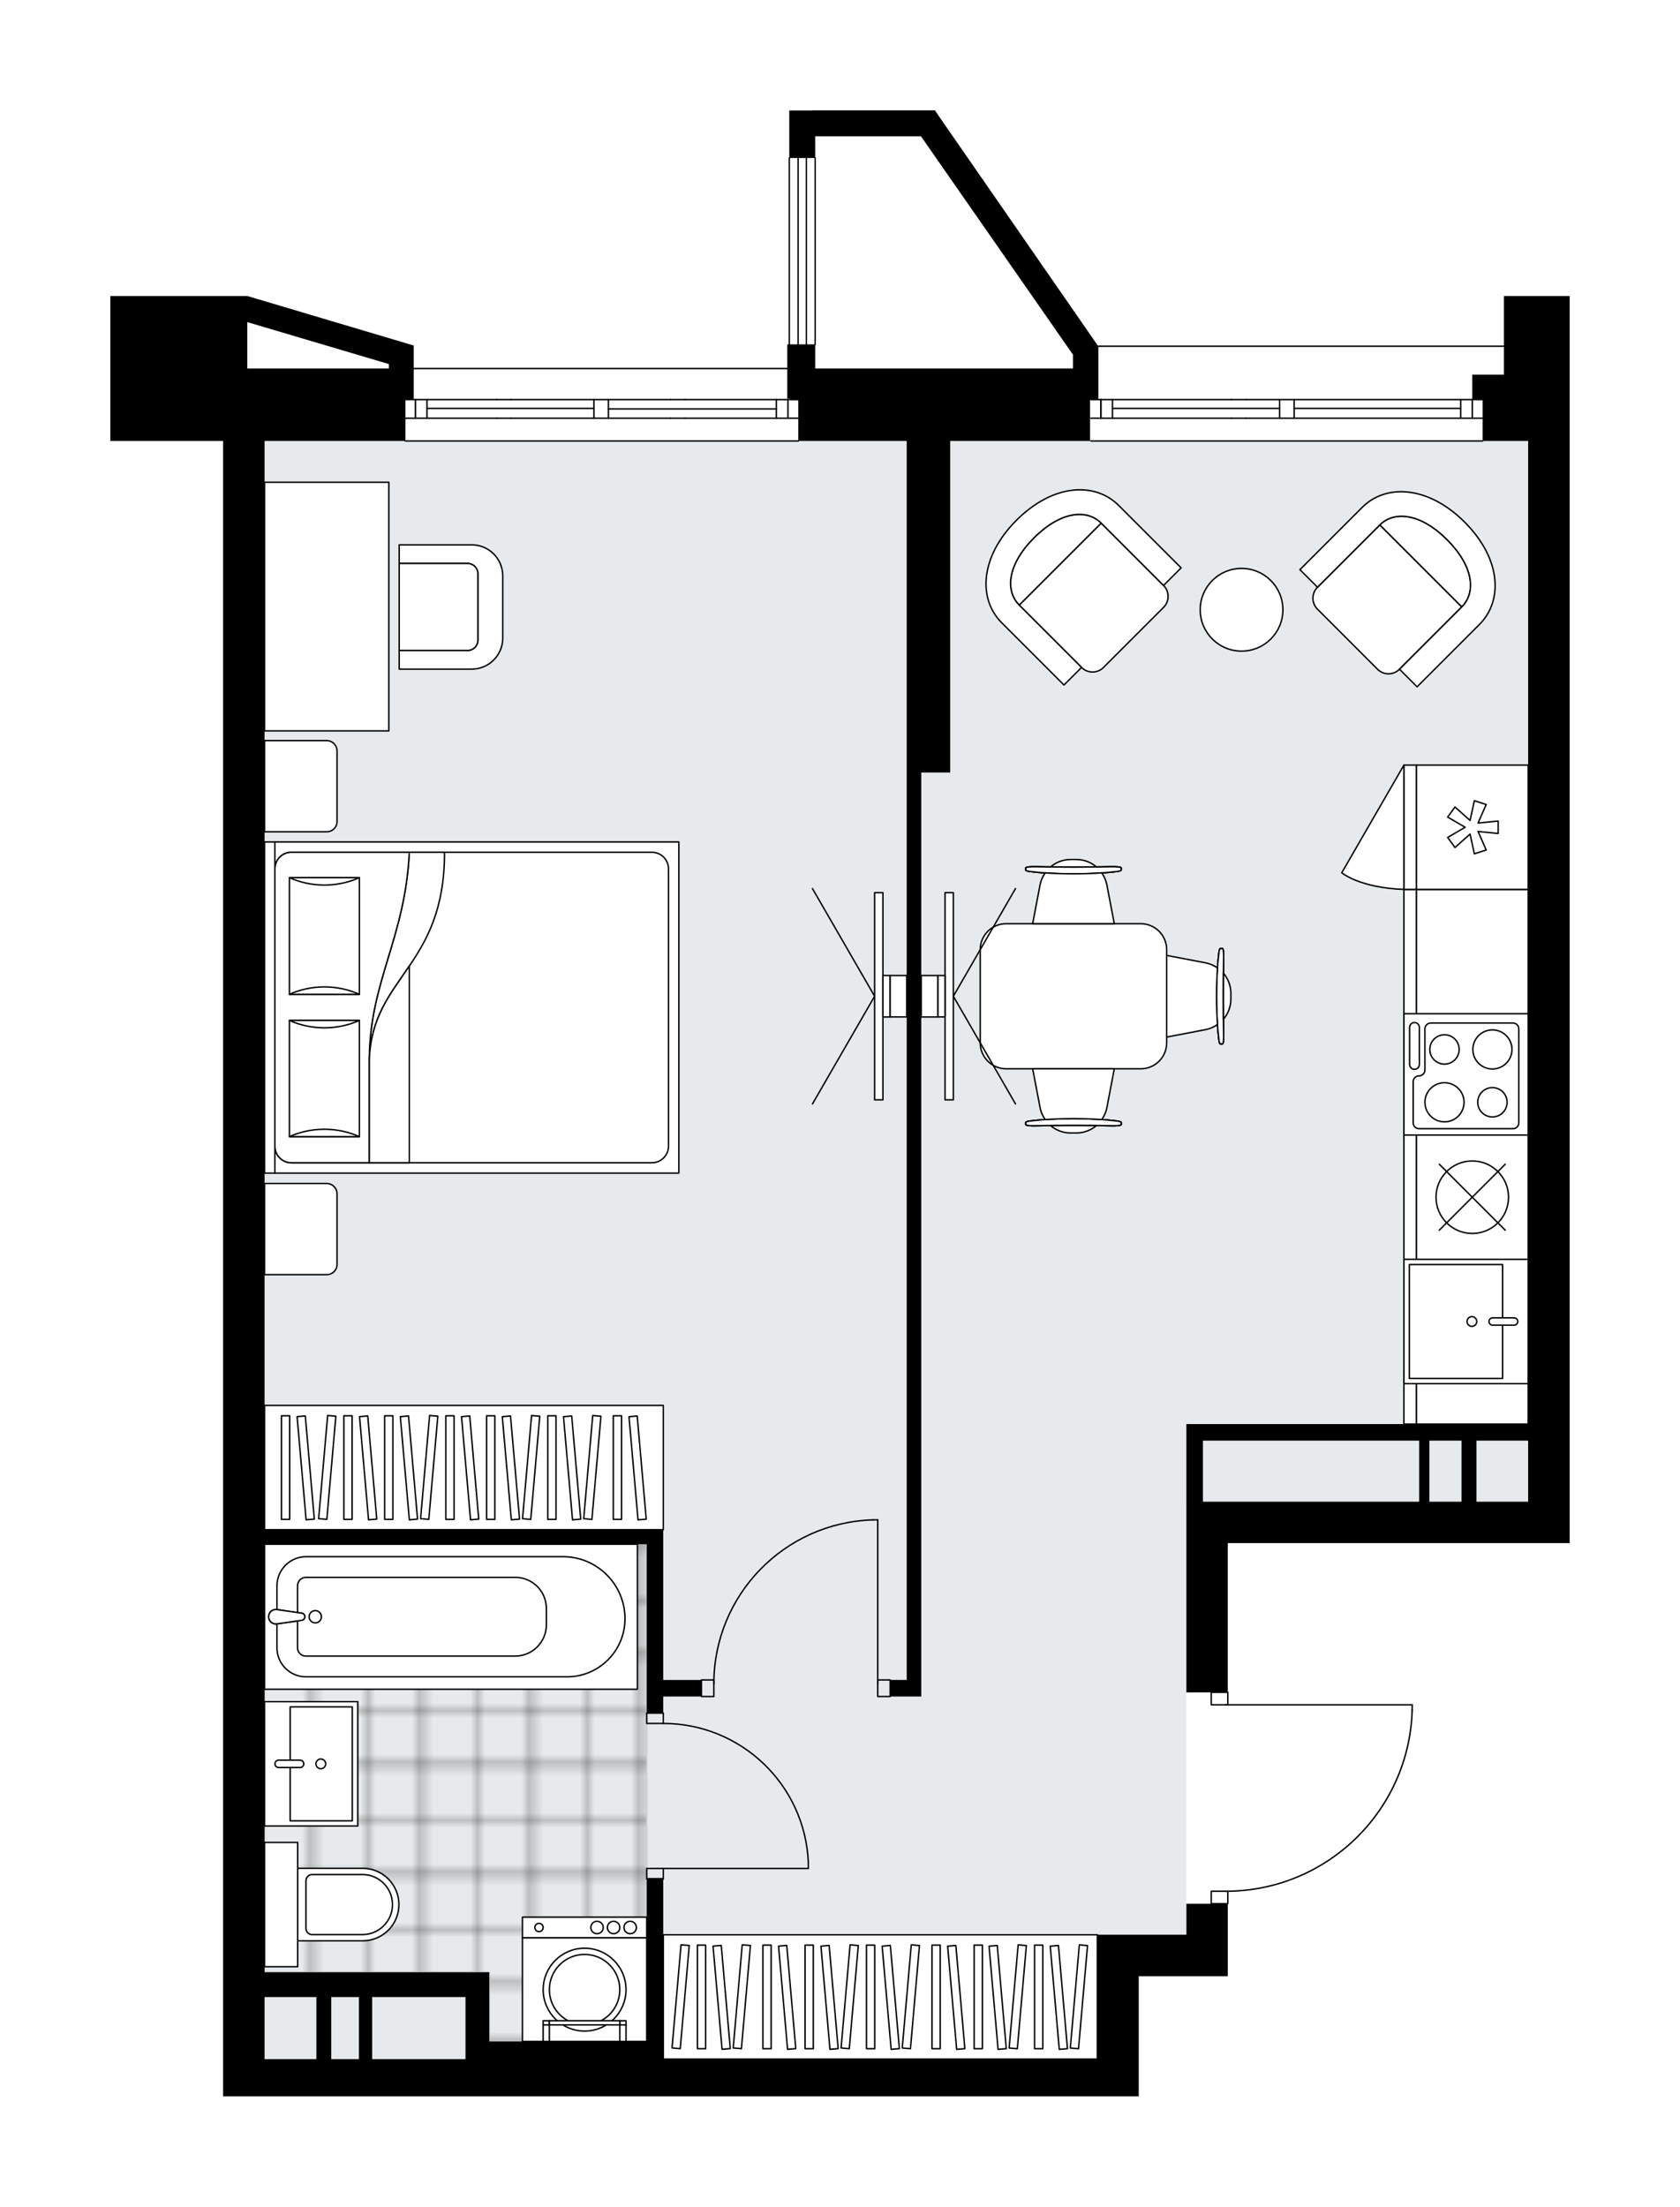 <svg xmlns="http://www.w3.org/2000/svg" xmlns:xlink="http://www.w3.org/1999/xlink" height="2000px" id="Layer_1" style="enable-background:new 0 0 1522.74 2000;" version="1.1" viewBox="0 0 1522.74 2000" width="1522.74px" x="0px" y="0px" xml:space="preserve">
<style type="text/css">
	.st0{fill:none;}
	.st1{opacity:0.5;fill:none;stroke:#121617;stroke-width:0.4;stroke-miterlimit:10;}
	.st2{fill:#FFFFFF;}
	.st3{fill:#E7EAEC;}
	
		.st4{fill:url(#SVGID_1_);stroke:#C8C8C8;stroke-width:2;stroke-linecap:round;stroke-linejoin:round;stroke-miterlimit:10;stroke-opacity:0.5;}
	.st5{fill:none;stroke:#000000;stroke-width:1.3;stroke-linecap:round;stroke-linejoin:round;stroke-miterlimit:10;}
	.st6{fill:#FFFFFF;stroke:#000000;stroke-width:1.3;stroke-linecap:round;stroke-linejoin:round;stroke-miterlimit:10;}
	.st7{fill:none;stroke:#000000;stroke-width:1.3;stroke-linecap:round;stroke-linejoin:round;}
	.st8{fill:none;stroke:#000000;stroke-width:1.3;stroke-linecap:round;stroke-linejoin:round;stroke-dasharray:10.015,10.015;}
	.st9{font-family: 'Arial-BoldMT','Arial'; font-weight:bold;}
	.st10{font-size:99.361px;}
	.st11{font-size:82.801px;}
	.st12{font-family: 'ArialMT','Arial';}
	.st13{font-size:40px;}
</style>
<pattern height="14.57" id="New_Pattern_Swatch_3" patternUnits="userSpaceOnUse" style="overflow:visible;" viewBox="7.49 -22.06 14.57 14.57" width="14.57" x="-2999.46" y="1507.29">
	<g>
		<rect class="st0" height="14.57" width="14.57" x="7.49" y="-22.06" />
		<g>
			<rect class="st1" height="7.29" width="7.29" x="14.77" y="-7.49" />
		</g>
		<g>
			<rect class="st1" height="7.29" width="7.29" x="0.2" y="-7.49" />
		</g>
		<g>
			<rect class="st1" height="7.29" width="7.29" x="22.06" y="-14.77" />
		</g>
		<g>
			<rect class="st1" height="7.29" width="7.29" x="7.49" y="-14.77" />
			<rect class="st1" height="7.29" width="7.29" x="14.77" y="-22.06" />
		</g>
		<g>
			<rect class="st1" height="7.29" width="7.29" x="0.2" y="-22.06" />
		</g>
		<g>
			<rect class="st1" height="7.29" width="7.29" x="22.06" y="-29.35" />
		</g>
		<g>
			<rect class="st1" height="7.29" width="7.29" x="7.49" y="-29.35" />
		</g>
	</g>
</pattern>
<path class="st2" d="M1422.74,268.27v46.04v47.86v9.05v26  v2.46v521.36v477.52h-37.64h-272.26v134.63h0.04c0.36,0,0.65,0.29,0.65,0.65v10.62h166.45c0.36,0,0.65,0.29,0.65,0.65v4.92  c0,0,0,0.01,0,0.01c0,0,0,0.01,0,0.01c-1.31,44.37-19.58,85.83-51.42,116.75c-31.24,30.33-72.23,47.28-115.67,47.92v10.65  c0,0.36-0.29,0.65-0.65,0.65h-0.04v27.45v37.64h-80.71V1900h-37.51H202.18v-33.76v-339V1097.2V399.68H100v-37.51v-24.45v-3.75v-65.7  h113.17h10.22h0.78l150.81,44.88v0.13v20.09h338.61v-21.25h1.18V143.2c0-0.35,0.28-0.64,0.63-0.65v-42.43h20.95V100h96.23h14.87  l3.1,4.66L995,313.16h368.11v-44.89H1422.74z" id="background" />
<g id="floor">
	<polygon class="st3" points="881.94,399.71 239.77,399.71 239.77,1866.18 994.6,1866.18 994.6,1753.52 1075.34,1753.52    1075.34,1361.09 1385.16,1361.09 1385.16,399.68 881.94,399.68  " />
	<pattern id="SVGID_1_" patternTransform="matrix(6.624 0 0 6.624 25418.402 45667.785)" xlink:href="#New_Pattern_Swatch_3">
	</pattern>
	<polygon class="st4" points="239.77,1787.5 443.5,1787.5 443.5,1850.22 586.2,1850.22 586.2,1399.58 357.52,1399.58    339.28,1399.58 239.77,1399.58  " />
	<line class="st5" x1="367.45" x2="723.58" y1="334.02" y2="334.02" />
	<line class="st5" x1="376.51" x2="376.51" y1="362.16" y2="379.06" />
	<line class="st5" x1="714.19" x2="714.19" y1="362.16" y2="379.06" />
	<line class="st5" x1="538.32" x2="387.02" y1="370.14" y2="370.14" />
	<line class="st5" x1="703.68" x2="703.68" y1="379.06" y2="362.16" />
	<line class="st5" x1="376.51" x2="376.51" y1="362.16" y2="379.06" />
	<line class="st5" x1="387.02" x2="387.02" y1="379.06" y2="362.16" />
	<line class="st5" x1="551.47" x2="551.47" y1="362.16" y2="379.06" />
	<line class="st5" x1="463.21" x2="450.07" y1="379.06" y2="379.06" />
	<line class="st5" x1="538.32" x2="538.32" y1="379.06" y2="362.16" />
	<line class="st5" x1="450.07" x2="463.21" y1="362.16" y2="362.16" />
	<line class="st5" x1="723.58" x2="367.45" y1="399.69" y2="399.69" />
	<line class="st5" x1="620.94" x2="607.79" y1="379.06" y2="379.06" />
	<line class="st5" x1="607.79" x2="620.94" y1="362.16" y2="362.16" />
	<line class="st5" x1="703.68" x2="551.47" y1="370.61" y2="370.61" />
	<line class="st5" x1="620.94" x2="723.58" y1="362.16" y2="362.16" />
	<line class="st5" x1="607.79" x2="463.21" y1="362.16" y2="362.16" />
	<line class="st5" x1="450.07" x2="367.45" y1="362.16" y2="362.16" />
	<line class="st5" x1="620.94" x2="723.58" y1="379.06" y2="379.06" />
	<line class="st5" x1="607.79" x2="463.21" y1="379.06" y2="379.06" />
	<line class="st5" x1="450.07" x2="367.45" y1="379.06" y2="379.06" />
	<line class="st5" x1="988.77" x2="1366.38" y1="313.81" y2="313.81" />
	<line class="st5" x1="1343.85" x2="1129.51" y1="379.06" y2="379.06" />
	<line class="st5" x1="1116.36" x2="988.77" y1="379.06" y2="379.06" />
	<line class="st5" x1="997.82" x2="997.82" y1="362.16" y2="379.06" />
	<line class="st5" x1="1334.46" x2="1334.46" y1="362.16" y2="379.06" />
	<line class="st5" x1="1343.85" x2="1129.51" y1="362.16" y2="362.16" />
	<line class="st5" x1="1116.36" x2="988.77" y1="362.16" y2="362.16" />
	<line class="st5" x1="1159.84" x2="1008.34" y1="370.14" y2="370.14" />
	<line class="st5" x1="1323.95" x2="1172.98" y1="370.14" y2="370.14" />
	<line class="st5" x1="1323.95" x2="1323.95" y1="379.06" y2="362.16" />
	<line class="st5" x1="997.82" x2="997.82" y1="362.16" y2="379.06" />
	<line class="st5" x1="1008.34" x2="1008.34" y1="379.06" y2="362.16" />
	<line class="st5" x1="1172.98" x2="1172.98" y1="362.16" y2="379.06" />
	<line class="st5" x1="1129.51" x2="1116.36" y1="379.06" y2="379.06" />
	<line class="st5" x1="1159.84" x2="1159.84" y1="379.06" y2="362.16" />
	<line class="st5" x1="1116.36" x2="1129.51" y1="362.16" y2="362.16" />
	<line class="st5" x1="1343.85" x2="988.77" y1="399.68" y2="399.68" />
	<line class="st5" x1="715.41" x2="715.41" y1="312.19" y2="143.2" />
	<line class="st5" x1="723.39" x2="723.39" y1="312.19" y2="143.2" />
	<line class="st5" x1="730.9" x2="730.9" y1="312.19" y2="143.2" />
	<line class="st5" x1="738.87" x2="738.87" y1="312.19" y2="143.2" />
	<rect class="st5" height="9.39" width="15.02" x="586.2" y="1693.44" />
	<rect class="st5" height="9.39" width="15.02" x="586.2" y="1552.61" />
	<line class="st5" x1="601.22" x2="586.2" y1="1702.83" y2="1702.83" />
	<line class="st5" x1="601.22" x2="586.2" y1="1552.61" y2="1552.61" />
	<line class="st5" x1="601.22" x2="732.66" y1="1693.44" y2="1693.44" />
	<path class="st5" d="M601.22,1562c70.4,0.05,128.31,55.47,131.44,125.8" />
	<line class="st5" x1="732.66" x2="732.66" y1="1693.44" y2="1687.8" />
	<rect class="st5" height="11.27" width="15.02" x="1097.87" y="1714.09" />
	<rect class="st5" height="11.27" width="15.02" x="1097.87" y="1533.83" />
	<path class="st5" d="M1279.99,1550.02c-2.71,91.39-77.57,164.07-168.99,164.07" />
	<line class="st5" x1="1111" x2="1279.99" y1="1545.1" y2="1545.1" />
	<line class="st5" x1="1279.99" x2="1279.99" y1="1545.1" y2="1550.02" />
	<rect class="st5" height="15.02" width="11.27" x="635.76" y="1522.57" />
	<rect class="st5" height="15.02" width="11.27" x="795.56" y="1522.57" />
	<path class="st5" d="M791.24,1377.51c-80.33,2.38-144.21,68.18-144.21,148.54" />
	<line class="st5" x1="795.56" x2="795.56" y1="1526.05" y2="1377.51" />
	<line class="st5" x1="795.56" x2="791.24" y1="1377.51" y2="1377.51" />
	<path d="M1075.34,1753.46h-43.2h-37.51v112.78H601.19v-163.48h-15v147.45H443.52v-62.73h-18.88H239.81v-260.23v-127.66h346.37   v153.01h15v-15h34.53v-15h-34.53V1386.4h-15H239.81v-289.2V399.68h127.66v-37.51h7.5v-28.2v-20.69v-0.13l-150.81-44.88h-0.78   h-10.22H100v65.7v3.75v24.44v37.51h102.18v697.52v430.05v339V1900h792.46h37.51v-108.9h80.71v-37.64v-28.07h-37.51V1753.46z    M224.16,291.94l128.3,38.03v4.01h-128.3V291.94z M286.76,1866.24h-46.95v-56.26h46.95V1866.24z M325.31,1866.24h-25.09v-56.26   h25.09V1866.24z M421.92,1866.24h-84.59v-56.26h84.59V1866.24z" />
	<polygon points="716.04,362.17 723.54,362.17 723.54,399.68 821.84,399.68 821.84,700.13 821.84,1522.59 806.83,1522.59    806.83,1537.59 821.84,1537.59 835.03,1537.59 835.03,700.13 861.28,700.13 861.28,399.68 988.04,399.68 988.04,362.17    995.54,362.17 995.54,353.24 995.54,333.97 995.54,313.93 850.55,104.66 847.45,100 832.57,100 736.34,100 736.34,100.13    715.39,100.13 715.39,143.2 738.93,143.2 738.93,123.54 834.77,123.54 972.52,321.43 972.52,333.97 738.93,333.97 738.93,312.11    713.58,312.11 713.58,361.26 716.04,361.26  " />
	<path d="M1363.12,268.27v71.27h-28.71v22.63h9.44v37.51h22.5h18.75v891.01h-309.77v8.41v6.6v55.36v172.8h37.51v-135.29h272.26   h37.64V921.04V399.68v-2.46v-26v-9.05v-47.86v-46.04H1363.12z M1286.29,1361.05h-173.44h-22.5v-55.36h195.95V1361.05z    M1324.7,1361.05h-29.1v-55.36h29.1V1361.05z M1385.1,1361.05h-46.82v-55.36h46.82V1361.05z" />
</g>
<g id="mebel">
	<path class="st6" d="M911.94,837.18h122.05c12.96,0,23.47,10.51,23.47,23.47v84.55c0,12.96-10.51,23.47-23.47,23.47H911.94   c-12.96,0-23.47-10.51-23.47-23.47v-84.55C888.47,847.69,898.98,837.18,911.94,837.18z" />
	<g>
		<g id="LINE_00000154394601645998306790000016950573037313848226_">
			<path class="st6" d="M933.95,1015.97c22.73-2.86,55.35-2.86,78.08,0c2.62,0.33,4.15,0.82,4.15,1.35v0.13v1.86     c0,0.56-2.94,1.01-6.57,1.01c-24.35-0.39-48.88-0.39-73.23,0c-3.63,0-6.57-0.45-6.57-1.01v-1.86v-0.13     C929.81,1016.79,931.33,1016.3,933.95,1015.97z" />
		</g>
		<g id="LINE_00000057849864433446384770000001210798501945211815_">
			<path class="st6" d="M933.95,1015.97c22.73-2.86,55.35-2.86,78.08,0c2.62,0.33,4.15,0.82,4.15,1.35v0.13v1.86     c0,0.56-2.94,1.01-6.57,1.01c-24.35-0.39-48.88-0.39-73.23,0c-3.63,0-6.57-0.45-6.57-1.01v-1.86v-0.13     C929.81,1016.79,931.33,1016.3,933.95,1015.97z" />
		</g>
		<g id="LINE_00000070827198991540247930000016795704792638981025_">
			<path class="st6" d="M933.95,1015.97c22.73-2.86,55.35-2.86,78.08,0c2.62,0.33,4.15,0.82,4.15,1.35v0.13v1.86     c0,0.56-2.94,1.01-6.57,1.01c-24.35-0.39-48.88-0.39-73.23,0c-3.63,0-6.57-0.45-6.57-1.01v-1.86v-0.13     C929.81,1016.79,931.33,1016.3,933.95,1015.97z" />
		</g>
		<path class="st6" d="M952.24,1020.18c4.94,4.18,11.3,6.67,18.17,6.67h5.18c6.87,0,13.22-2.49,18.17-6.67    C979.91,1020.06,966.08,1020.06,952.24,1020.18z" />
		<path class="st6" d="M936,968.67l6.74,35.3c0.76,3.99,2.42,7.59,4.63,10.75c16.29-1.15,34.97-1.15,51.26,0    c2.21-3.17,3.86-6.76,4.63-10.75l6.74-35.3H936z" />
	</g>
	<g>
		<g id="LINE_00000064318095183548623140000015404005773354333597_">
			<path class="st6" d="M1104.76,941.97c-2.85-22.73-2.85-55.35,0-78.08c0.33-2.62,0.82-4.15,1.35-4.15h0.13h1.86     c0.56,0,1.01,2.94,1.01,6.57c-0.39,24.35-0.39,48.88,0,73.23c0,3.63-0.45,6.57-1.01,6.57h-1.86h-0.13     C1105.58,946.12,1105.09,944.59,1104.76,941.97z" />
		</g>
		<g id="LINE_00000041291664546966883560000016840755555507695030_">
			<path class="st6" d="M1104.76,941.97c-2.85-22.73-2.85-55.35,0-78.08c0.33-2.62,0.82-4.15,1.35-4.15h0.13h1.86     c0.56,0,1.01,2.94,1.01,6.57c-0.39,24.35-0.39,48.88,0,73.23c0,3.63-0.45,6.57-1.01,6.57h-1.86h-0.13     C1105.58,946.12,1105.09,944.59,1104.76,941.97z" />
		</g>
		<g id="LINE_00000137131910926436045180000011832102013870739109_">
			<path class="st6" d="M1104.76,941.97c-2.85-22.73-2.85-55.35,0-78.08c0.33-2.62,0.82-4.15,1.35-4.15h0.13h1.86     c0.56,0,1.01,2.94,1.01,6.57c-0.39,24.35-0.39,48.88,0,73.23c0,3.63-0.45,6.57-1.01,6.57h-1.86h-0.13     C1105.58,946.12,1105.09,944.59,1104.76,941.97z" />
		</g>
		<path class="st6" d="M1108.98,923.68c4.18-4.94,6.67-11.3,6.67-18.17v-5.18c0-6.87-2.49-13.22-6.67-18.17    C1108.85,896.01,1108.85,909.85,1108.98,923.68z" />
		<path class="st6" d="M1057.47,939.92l35.3-6.74c3.99-0.76,7.59-2.42,10.75-4.63c-1.15-16.29-1.15-34.97,0-51.26    c-3.17-2.21-6.76-3.86-10.75-4.63l-35.3-6.74V939.92z" />
	</g>
	<g>
		<g id="LINE_00000052823203217411815920000008521433319006353050_">
			<path class="st6" d="M1012.03,789.89c-22.73,2.86-55.35,2.86-78.08,0c-2.62-0.33-4.15-0.82-4.15-1.35v-0.13v-1.86     c0-0.56,2.94-1.01,6.57-1.01c24.35,0.39,48.88,0.39,73.23,0c3.63,0,6.57,0.45,6.57,1.01v1.86v0.13     C1016.18,789.07,1014.66,789.56,1012.03,789.89z" />
		</g>
		<g id="LINE_00000026121961419682217880000004311648956674104223_">
			<path class="st6" d="M1012.03,789.89c-22.73,2.86-55.35,2.86-78.08,0c-2.62-0.33-4.15-0.82-4.15-1.35v-0.13v-1.86     c0-0.56,2.94-1.01,6.57-1.01c24.35,0.39,48.88,0.39,73.23,0c3.63,0,6.57,0.45,6.57,1.01v1.86v0.13     C1016.18,789.07,1014.66,789.56,1012.03,789.89z" />
		</g>
		<g id="LINE_00000151521006776580714910000015114223890632901008_">
			<path class="st6" d="M1012.03,789.89c-22.73,2.86-55.35,2.86-78.08,0c-2.62-0.33-4.15-0.82-4.15-1.35v-0.13v-1.86     c0-0.56,2.94-1.01,6.57-1.01c24.35,0.39,48.88,0.39,73.23,0c3.63,0,6.57,0.45,6.57,1.01v1.86v0.13     C1016.18,789.07,1014.66,789.56,1012.03,789.89z" />
		</g>
		<path class="st6" d="M993.75,785.67c-4.94-4.18-11.3-6.67-18.17-6.67h-5.18c-6.87,0-13.22,2.49-18.17,6.67    C966.08,785.8,979.91,785.8,993.75,785.67z" />
		<path class="st6" d="M1009.98,837.18l-6.74-35.3c-0.76-3.99-2.42-7.59-4.63-10.75c-16.29,1.15-34.97,1.15-51.26,0    c-2.21,3.17-3.86,6.76-4.63,10.75l-6.74,35.3H1009.98z" />
	</g>
	<path class="st6" d="M305.49,1146.03v-64.02c0-5.19-4.2-9.39-9.39-9.39h-56.33v82.62h56.51   C301.36,1155.24,305.49,1151.11,305.49,1146.03z" />
	<path class="st6" d="M305.49,744.63v-64.02c0-5.19-4.2-9.39-9.39-9.39h-56.33v82.62h56.51   C301.36,753.84,305.49,749.71,305.49,744.63z" />
	<g>
		
			<rect class="st6" height="9.39" transform="matrix(4.526674e-11 -1 1 4.526674e-11 -668.682 1157.606)" width="300.17" x="94.38" y="908.45" />
		
			<rect class="st6" height="366.15" transform="matrix(4.526674e-11 -1 1 4.526674e-11 -480.913 1345.375)" width="300.17" x="282.14" y="730.07" />
		<path class="st6" d="M249.16,1038.82V787.47c0-8.3,6.73-15.02,15.02-15.02H590.9c8.3,0,15.02,6.73,15.02,15.02v251.35    c0,8.3-6.73,15.02-15.02,15.02H264.18C255.88,1053.84,249.16,1047.12,249.16,1038.82z" />
		<path class="st6" d="M370.98,772.45c-3.84,78.51-36.2,117.42-36.22,188.11c2.56-75.64,68.29-83.72,68.15-188.11L370.98,772.45z" />
		<g>
			<path class="st6" d="M370.98,772.45c-3.84,78.51-36.2,117.42-36.22,188.11l0,93.28h-70.58c-8.3,0-15.02-6.73-15.02-15.02V787.47     c0-8.3,6.73-15.02,15.02-15.02L370.98,772.45L370.98,772.45z" />
		</g>
		
			<rect class="st6" height="63.4" transform="matrix(4.700380e-11 -1 1 4.700380e-11 -683.482 1271.546)" width="105.34" x="241.36" y="945.81" />
		<path class="st6" d="M325.73,924.85c-19.92,8.92-43.49,8.92-63.4,0H325.73z" />
		<path class="st6" d="M262.33,1030.18c19.92-8.92,43.49-8.92,63.4,0H262.33z" />
		
			<rect class="st6" height="63.4" transform="matrix(4.661677e-11 -1 1 4.661677e-11 -554.282 1142.346)" width="105.74" x="241.16" y="816.61" />
		<path class="st6" d="M325.73,795.44c-19.92,8.96-43.49,8.96-63.4,0H325.73z" />
		<path class="st6" d="M262.33,901.19c19.92-8.96,43.49-8.96,63.4,0L262.33,901.19z" />
		<g>
			<path class="st6" d="M334.76,960.56v93.28h36.22V875.6C353.89,900.86,336.07,921.88,334.76,960.56z" />
		</g>
	</g>
	
		<rect class="st6" height="361.45" transform="matrix(1.531902e-10 -1 1 1.531902e-10 -909.611 1750.602)" width="112.66" x="364.16" y="1149.38" />
	<g>
		
			<rect class="st6" height="7.46" transform="matrix(1.314389e-10 -1 1 1.314389e-10 -1014.706 1645.507)" width="93.88" x="268.46" y="1326.38" />
		
			<rect class="st6" height="7.46" transform="matrix(1.315357e-10 -1 1 1.315357e-10 -977.736 1682.477)" width="93.88" x="305.43" y="1326.38" />
		
			<rect class="st6" height="7.46" transform="matrix(1.312258e-10 -1 1 1.312258e-10 -922.283 1737.93)" width="93.88" x="360.88" y="1326.38" />
		
			<rect class="st6" height="7.46" transform="matrix(1.314389e-10 -1 1 1.314389e-10 -885.314 1774.899)" width="93.88" x="397.85" y="1326.38" />
		
			<rect class="st6" height="7.46" transform="matrix(1.444392e-10 -1 1 1.444392e-10 -829.86 1830.353)" width="93.88" x="453.3" y="1326.38" />
		
			<rect class="st6" height="7.46" transform="matrix(0.087 -0.996 0.996 0.087 -1054.007 1509.967)" width="93.88" x="249.97" y="1326.38" />
		
			<rect class="st6" height="7.46" transform="matrix(0.087 -0.996 0.996 0.087 -969.639 1602.038)" width="93.88" x="342.4" y="1326.38" />
		
			<rect class="st6" height="7.46" transform="matrix(0.087 -0.996 0.996 0.087 -885.271 1694.109)" width="93.88" x="434.82" y="1326.38" />
		
			<rect class="st6" height="7.46" transform="matrix(-0.087 -0.996 0.996 -0.087 -962.06 1778.648)" width="93.88" x="286.94" y="1326.38" />
		
			<rect class="st6" height="7.46" transform="matrix(-0.087 -0.996 0.996 -0.087 -921.868 1815.476)" width="93.88" x="323.91" y="1326.38" />
		
			<rect class="st6" height="7.46" transform="matrix(-0.087 -0.996 0.996 -0.087 -861.582 1870.719)" width="93.88" x="379.37" y="1326.38" />
		
			<rect class="st6" height="7.46" transform="matrix(-0.087 -0.996 0.996 -0.087 -821.39 1907.547)" width="93.88" x="416.34" y="1326.38" />
		
			<rect class="st6" height="7.46" transform="matrix(0.087 -0.996 0.996 0.087 -834.651 1749.352)" width="93.88" x="490.27" y="1326.38" />
		
			<rect class="st6" height="7.46" transform="matrix(-0.087 -0.996 0.996 -0.087 -761.104 1962.79)" width="93.88" x="471.79" y="1326.38" />
		
			<rect class="st6" height="7.46" transform="matrix(1.315357e-10 -1 1 1.315357e-10 -1071.287 1588.926)" width="93.88" x="211.88" y="1326.38" />
		
			<rect class="st6" height="7.46" transform="matrix(-0.087 -0.996 0.996 -0.087 -1023.573 1722.281)" width="93.88" x="230.36" y="1326.38" />
		
			<rect class="st6" height="7.46" transform="matrix(1.445360e-10 -1 1 1.445360e-10 -770.496 1889.717)" width="93.88" x="512.67" y="1326.38" />
		
			<rect class="st6" height="7.46" transform="matrix(-0.087 -0.996 0.996 -0.087 -696.566 2021.928)" width="93.88" x="531.15" y="1326.38" />
	</g>
	<g>
		<g>
			<path class="st6" d="M361.82,510.68h61.96c5.19,0,9.39,4.2,9.39,9.39v60.09c0,5.19-4.2,9.39-9.39,9.39h-61.96v16.9h65.74     c15.54,0,28.14-12.6,28.14-28.14v-56.37c0-15.54-12.6-28.14-28.14-28.14h-65.74V510.68z" />
		</g>
		<path class="st6" d="M433.17,580.15v-60.09c0-5.19-4.2-9.39-9.39-9.39h-61.96v78.86h61.96    C428.97,589.54,433.17,585.33,433.17,580.15z" />
	</g>
	
		<rect class="st6" height="112.66" transform="matrix(6.123234e-17 -1 1 6.123234e-17 -253.647 845.845)" width="225.32" x="183.44" y="493.42" />
	
		<rect class="st6" height="393.38" transform="matrix(1.421950e-10 -1 1 1.421950e-10 -1011.945 2607.766)" width="112.66" x="741.58" y="1613.17" />
	<g>
		
			<rect class="st6" height="7.46" transform="matrix(1.447687e-10 -1 1 1.447687e-10 -1173.982 2445.729)" width="93.88" x="588.93" y="1806.12" />
		
			<rect class="st6" height="7.46" transform="matrix(0.087 -0.996 0.996 0.087 -1239.388 2267.155)" width="93.88" x="570.45" y="1806.12" />
		
			<rect class="st6" height="7.46" transform="matrix(0.087 -0.996 0.996 0.087 -1188.768 2322.398)" width="93.88" x="625.9" y="1806.12" />
		
			<rect class="st6" height="7.46" transform="matrix(-0.087 -0.996 0.996 -0.087 -1091.579 2619.462)" width="93.88" x="607.42" y="1806.12" />
		
			<rect class="st6" height="7.46" transform="matrix(1.444392e-10 -1 1 1.444392e-10 -1114.619 2505.092)" width="93.88" x="648.29" y="1806.12" />
		
			<rect class="st6" height="7.46" transform="matrix(1.314389e-10 -1 1 1.314389e-10 -1076.404 2543.306)" width="93.88" x="686.51" y="1806.12" />
		
			<rect class="st6" height="7.46" transform="matrix(-0.087 -0.996 0.996 -0.087 -1027.042 2678.6)" width="93.88" x="666.78" y="1806.12" />
		
			<rect class="st6" height="7.46" transform="matrix(1.444392e-10 -1 1 1.444392e-10 -1020.74 2598.971)" width="93.88" x="742.17" y="1806.12" />
		
			<rect class="st6" height="7.46" transform="matrix(0.087 -0.996 0.996 0.087 -1099.502 2419.814)" width="93.88" x="723.69" y="1806.12" />
		
			<rect class="st6" height="7.46" transform="matrix(-0.087 -0.996 0.996 -0.087 -985.268 2716.879)" width="93.88" x="705.2" y="1806.12" />
		
			<rect class="st6" height="7.46" transform="matrix(0.087 -0.996 0.996 0.087 -1048.882 2475.057)" width="93.88" x="779.14" y="1806.12" />
		
			<rect class="st6" height="7.46" transform="matrix(-0.087 -0.996 0.996 -0.087 -924.981 2772.122)" width="93.88" x="760.66" y="1806.12" />
		
			<rect class="st6" height="7.46" transform="matrix(1.444392e-10 -1 1 1.444392e-10 -961.376 2658.334)" width="93.88" x="801.54" y="1806.12" />
		
			<rect class="st6" height="7.46" transform="matrix(1.312453e-10 -1 1 1.312453e-10 -923.162 2696.549)" width="93.88" x="839.75" y="1806.12" />
		
			<rect class="st6" height="7.46" transform="matrix(-0.087 -0.996 0.996 -0.087 -860.444 2831.259)" width="93.88" x="820.02" y="1806.12" />
		
			<rect class="st6" height="7.46" transform="matrix(1.314389e-10 -1 1 1.314389e-10 -868.393 2751.318)" width="93.88" x="894.52" y="1806.12" />
		
			<rect class="st6" height="7.46" transform="matrix(0.087 -0.996 0.996 0.087 -960.433 2571.582)" width="93.88" x="876.04" y="1806.12" />
		
			<rect class="st6" height="7.46" transform="matrix(-0.087 -0.996 0.996 -0.087 -819.643 2868.646)" width="93.88" x="857.55" y="1806.12" />
		
			<rect class="st6" height="7.46" transform="matrix(0.087 -0.996 0.996 0.087 -909.812 2626.825)" width="93.88" x="931.49" y="1806.12" />
		
			<rect class="st6" height="7.46" transform="matrix(-0.087 -0.996 0.996 -0.087 -759.356 2923.889)" width="93.88" x="913.01" y="1806.12" />
	</g>
	<g>
		<g id="LINE_00000124131659955838905930000009095941705644240528_">
			<line class="st6" x1="792.75" x2="736.42" y1="902.93" y2="1000.5" />
		</g>
		<g id="LINE_00000063618161212661238410000009368519719996489917_">
			<line class="st6" x1="792.75" x2="736.42" y1="902.93" y2="805.36" />
		</g>
	</g>
	<rect class="st6" height="187.77" width="7.51" x="792.75" y="809.04" />
	
		<rect class="st6" height="37.55" transform="matrix(-1 -1.224647e-16 1.224647e-16 -1 1607.086 1805.857)" width="6.57" x="800.26" y="884.15" />
	<rect class="st6" height="37.55" width="15.02" x="806.83" y="884.15" />
	<g>
		<g id="LINE_00000154418077432662372980000018133541984304143758_">
			<line class="st6" x1="864.1" x2="920.43" y1="902.93" y2="805.36" />
		</g>
		<g id="LINE_00000096019356774015780640000010578920140788063927_">
			<line class="st6" x1="864.1" x2="920.43" y1="902.93" y2="1000.5" />
		</g>
	</g>
	
		<rect class="st6" height="187.77" transform="matrix(-1 -1.224647e-16 1.224647e-16 -1 1720.687 1805.857)" width="7.51" x="856.59" y="809.04" />
	<rect class="st6" height="37.55" width="6.57" x="850.02" y="884.15" />
	
		<rect class="st6" height="37.55" transform="matrix(-1 -1.224647e-16 1.224647e-16 -1 1685.011 1805.857)" width="15.02" x="834.99" y="884.15" />
	
		<rect class="st6" height="101.4" transform="matrix(4.375770e-11 1 -1 4.375770e-11 2309.549 -359.369)" width="112.65" x="1278.13" y="924.39" />
	
		<rect class="st6" height="11.27" transform="matrix(4.375770e-11 1 -1 4.375770e-11 2253.218 -303.039)" width="112.65" x="1221.8" y="969.46" />
	
		<rect class="st6" height="101.4" transform="matrix(-7.770602e-11 1 -1 -7.770602e-11 2601.431 -67.488)" width="47.38" x="1310.77" y="1216.27" />
	
		<rect class="st6" height="11.27" transform="matrix(-7.770602e-11 1 -1 -7.770602e-11 2545.101 -11.157)" width="47.38" x="1254.44" y="1261.34" />
	
		<rect class="st6" height="101.4" transform="matrix(-4.321448e-11 -1 1 -4.321448e-11 471.316 2197.602)" width="114.07" x="1277.42" y="812.45" />
	
		<rect class="st6" height="11.27" transform="matrix(-4.321448e-11 -1 1 -4.321448e-11 414.986 2141.272)" width="114.07" x="1221.09" y="857.51" />
	<path class="st6" d="M361.57,1726.17L361.57,1726.17c0,18.15-14.71,32.86-32.86,32.86h-58.9v-65.72h58.9   C346.86,1693.31,361.57,1708.02,361.57,1726.17z" />
	
		<rect class="st6" height="30.04" transform="matrix(3.293727e-11 -1 1 3.293727e-11 -1471.382 1980.961)" width="112.66" x="198.46" y="1711.15" />
	<path class="st6" d="M355.74,1726.17L355.74,1726.17c0,15.04-12.19,27.23-27.23,27.23h-45.56c-3.11,0-5.63-2.52-5.63-5.63v-43.19   c0-3.11,2.52-5.63,5.63-5.63h45.56C343.55,1698.95,355.74,1711.14,355.74,1726.17z" />
	<g>
		
			<rect class="st6" height="18.78" transform="matrix(-1 -1.224647e-16 1.224647e-16 -1 1059.738 3493.902)" width="112.66" x="473.54" y="1737.56" />
		
			<rect class="st6" height="93.88" transform="matrix(-1 -1.224647e-16 1.224647e-16 -1 1059.738 3606.563)" width="112.66" x="473.54" y="1756.34" />
		<g id="CIRCLE_00000167379787560656824140000009406344117444125098_">
			<circle class="st6" cx="529.87" cy="1803.28" r="37.55" />
		</g>
		<g id="CIRCLE_00000100356949068552318040000009369218995609228212_">
			<circle class="st6" cx="529.87" cy="1803.28" r="31.92" />
		</g>
		<g id="CIRCLE_00000175318067258295611870000002781393561046893485_">
			<circle class="st6" cx="488.56" cy="1746.95" r="3.76" />
		</g>
		<g id="CIRCLE_00000042724686020855984220000015611660861662191039_">
			<circle class="st6" cx="541.14" cy="1746.95" r="5.63" />
		</g>
		<g id="CIRCLE_00000016759869919729515940000015393189528787620491_">
			<circle class="st6" cx="556.16" cy="1746.95" r="5.63" />
		</g>
		<g id="CIRCLE_00000170247945239922217240000001607104977717356187_">
			<circle class="st6" cx="571.18" cy="1746.95" r="5.63" />
		</g>
	</g>
	<g>
		
			<rect class="st6" height="15.02" transform="matrix(-1 -1.224647e-16 1.224647e-16 -1 1129.212 3685.426)" width="5.63" x="561.79" y="1835.2" />
		
			<rect class="st6" height="3.76" transform="matrix(-1 -1.224647e-16 1.224647e-16 -1 1129.212 3666.649)" width="5.63" x="561.79" y="1831.45" />
		
			<rect class="st6" height="15.02" transform="matrix(-1 -1.224647e-16 1.224647e-16 -1 990.264 3685.426)" width="5.63" x="492.32" y="1835.2" />
		
			<rect class="st6" height="3.76" transform="matrix(-1 -1.224647e-16 1.224647e-16 -1 990.264 3666.649)" width="5.63" x="492.32" y="1831.45" />
		<rect class="st6" height="3.76" width="63.84" x="497.95" y="1831.45" />
	</g>
	
		<rect class="st6" height="337.98" transform="matrix(4.694229e-11 -1 1 4.694229e-11 -1056.538 1874.058)" width="131.44" x="343.04" y="1296.31" />
	<g id="ARC_00000139993781231149561150000005136146931374303135_">
		<path class="st6" d="M251.02,1471.78c-0.63,0.09-1.26,0.09-1.89,0c-3.58-0.52-6.06-3.85-5.54-7.43c0.52-3.58,3.85-6.06,7.43-5.54    l22.93,3.34c1.06,0.32,1.89,1.14,2.2,2.2c0.52,1.73-0.47,3.56-2.2,4.08L251.02,1471.78z" />
	</g>
	<path class="st6" d="M251.03,1437.33v21.49l22.92,3.34c1.06,0.32,1.89,1.14,2.2,2.2c0.52,1.73-0.47,3.56-2.2,4.08l-22.92,3.34   v21.68c0,14.52,11.77,26.29,26.29,26.29h236.55c29.06,0,52.61-23.56,52.61-52.61c0-31.09-25.2-56.29-56.29-56.29H277.51   C262.89,1410.85,251.03,1422.7,251.03,1437.33z" />
	<path class="st6" d="M269.68,1437.27v24.27l4.28,0.62c1.06,0.32,1.89,1.14,2.2,2.2c0.52,1.73-0.47,3.56-2.2,4.08l-4.28,0.62v24.4   c0,4.15,3.36,7.51,7.51,7.51h189.69c15.65,0,28.34-12.69,28.34-28.34v-14.85c0-15.56-12.61-28.17-28.17-28.17H277.32   C273.1,1429.62,269.68,1433.04,269.68,1437.27z" />
	<g id="ARC_00000135685745802589048770000011803625196556527237_">
		<path class="st6" d="M251.02,1471.78c-0.63,0.09-1.26,0.09-1.89,0c-3.58-0.52-6.06-3.85-5.54-7.43c0.52-3.58,3.85-6.06,7.43-5.54    l22.93,3.34c1.06,0.32,1.89,1.14,2.2,2.2c0.52,1.73-0.47,3.56-2.2,4.08L251.02,1471.78z" />
	</g>
	<circle class="st6" cx="285.77" cy="1465.3" r="5.57" />
	
		<rect class="st6" height="84.5" transform="matrix(6.123234e-17 -1 1 6.123234e-17 -1316.599 1880.631)" width="112.67" x="225.68" y="1556.37" />
	
		<rect class="st6" height="56.33" transform="matrix(6.123234e-17 -1 1 6.123234e-17 -1307.479 1889.789)" width="103.27" x="239.52" y="1570.47" />
	<path class="st6" d="M275.33,1598.63L275.33,1598.63c0,1.83-1.49,3.32-3.32,3.32h-19.47c-1.83,0-3.32-1.49-3.32-3.32l0,0   c0-1.83,1.49-3.32,3.32-3.32h19.47C273.84,1595.31,275.33,1596.8,275.33,1598.63z" />
	<circle class="st6" cx="290.79" cy="1598.63" r="4.41" />
	
		<rect class="st6" height="112.66" transform="matrix(-1.836970e-16 1 -1 -1.836970e-16 2303.918 -353.734)" width="112.66" x="1272.5" y="918.76" />
	<path class="st6" d="M1371.33,927.21h-74.48c-2.94,0-5.32,2.38-5.32,5.32v37.24c0,2.94-2.38,5.32-5.32,5.32h0   c-2.94,0-5.32,2.38-5.32,5.32v37.24c0,2.94,2.38,5.32,5.32,5.32h85.12c2.94,0,5.32-2.38,5.32-5.32v-85.12   C1376.65,929.59,1374.27,927.21,1371.33,927.21z" />
	<path class="st6" d="M1277.64,964.74v-33.56c0-2.45,1.98-4.43,4.43-4.43l0,0c2.45,0,4.43,1.98,4.43,4.43v33.56   c0,2.45-1.98,4.43-4.43,4.43l0,0C1279.62,969.17,1277.64,967.19,1277.64,964.74z" />
	<circle class="st6" cx="1352.71" cy="951.15" r="17.73" />
	<circle class="st6" cx="1309.27" cy="999.03" r="17.73" />
	<circle class="st6" cx="1309.27" cy="951.15" r="13.3" />
	<circle class="st6" cx="1352.71" cy="999.03" r="13.3" />
	
		<rect class="st6" height="101.4" transform="matrix(-1.836970e-16 1 -1 -1.836970e-16 2419.525 -249.393)" width="112.66" x="1278.13" y="1034.37" />
	
		<rect class="st6" height="11.27" transform="matrix(-1.836970e-16 1 -1 -1.836970e-16 2363.194 -193.063)" width="112.66" x="1221.8" y="1079.43" />
	<circle class="st6" cx="1334.46" cy="1085.07" r="32.86" />
	<line class="st6" x1="1364.33" x2="1304.59" y1="1114.94" y2="1055.19" />
	<line class="st6" x1="1304.59" x2="1364.33" y1="1114.94" y2="1055.19" />
	
		<rect class="st6" height="101.4" transform="matrix(6.123234e-17 -1 1 6.123234e-17 584.683 2084.235)" width="112.66" x="1278.13" y="699.08" />
	
		<rect class="st6" height="11.27" transform="matrix(6.123234e-17 -1 1 6.123234e-17 528.352 2027.904)" width="112.66" x="1221.8" y="744.14" />
	<polygon class="st6" points="1339.7,753.59 1357.93,755.41 1357.93,744.14 1339.7,745.97 1347.07,729.19 1336.35,725.71    1332.46,743.61 1318.78,731.42 1312.16,740.54 1327.98,749.78 1312.16,759.01 1318.78,768.13 1332.46,755.94 1336.35,773.84    1347.07,770.36  " />
	<path class="st6" d="M1272.5,693.45l-56.33,97.57c0,0,15.86,13.59,56.33,15.09V693.45z" />
	
		<rect class="st6" height="112.66" transform="matrix(-1.836970e-16 1 -1 -1.836970e-16 2526.557 -131.095)" width="112.67" x="1272.49" y="1141.4" />
	
		<rect class="st6" height="84.5" transform="matrix(-1.836970e-16 1 -1 -1.836970e-16 2517.398 -121.975)" width="103.27" x="1268.05" y="1155.46" />
	<path class="st6" d="M1349.6,1197.71L1349.6,1197.71c0-1.83,1.49-3.32,3.32-3.32h19.47c1.83,0,3.32,1.49,3.32,3.32l0,0   c0,1.83-1.49,3.32-3.32,3.32h-19.47C1351.09,1201.03,1349.6,1199.55,1349.6,1197.71z" />
	<circle class="st6" cx="1334.13" cy="1197.71" r="4.41" />
	<path class="st6" d="M1054.65,550.48l-54.47,54.47c-5.48,5.48-14.37,5.48-19.85,0l-56.53-56.53l74.32-74.32l56.53,56.53   C1060.13,536.11,1060.13,545,1054.65,550.48z" />
	<path class="st6" d="M923.8,548.42c-12.9-12.9-10.82-36.78,13.38-60.97s47.91-26.38,60.94-13.35L923.8,548.42z" />
	<path class="st6" d="M1014.06,458.17c-21.74-21.74-59.78-19.62-92.77,13.38c-33,33-34.93,71.29-13.41,92.8l56.5,56.5l15.93-15.93   l-56.5-56.5c-12.9-12.9-10.82-36.78,13.38-60.97s47.91-26.38,60.94-13.35l56.5,56.5l15.93-15.93L1014.06,458.17z" />
	<path class="st6" d="M1248.6,606.57l-54.47-54.47c-5.48-5.48-5.48-14.37,0-19.85l56.53-56.53l74.32,74.32l-56.53,56.53   C1262.97,612.06,1254.08,612.06,1248.6,606.57z" />
	<path class="st6" d="M1250.66,475.73c12.9-12.9,36.78-10.82,60.97,13.38c24.2,24.2,26.38,47.91,13.35,60.94L1250.66,475.73z" />
	<path class="st6" d="M1340.92,565.98c21.74-21.74,19.62-59.78-13.38-92.77s-71.29-34.93-92.8-13.41l-56.5,56.5l15.93,15.93   l56.5-56.5c12.9-12.9,36.78-10.82,60.97,13.38c24.2,24.2,26.38,47.91,13.35,60.94l-56.5,56.5l15.93,15.93L1340.92,565.98z" />
	<circle class="st6" cx="1125.33" cy="552.65" r="37.48" />
</g>
</svg>